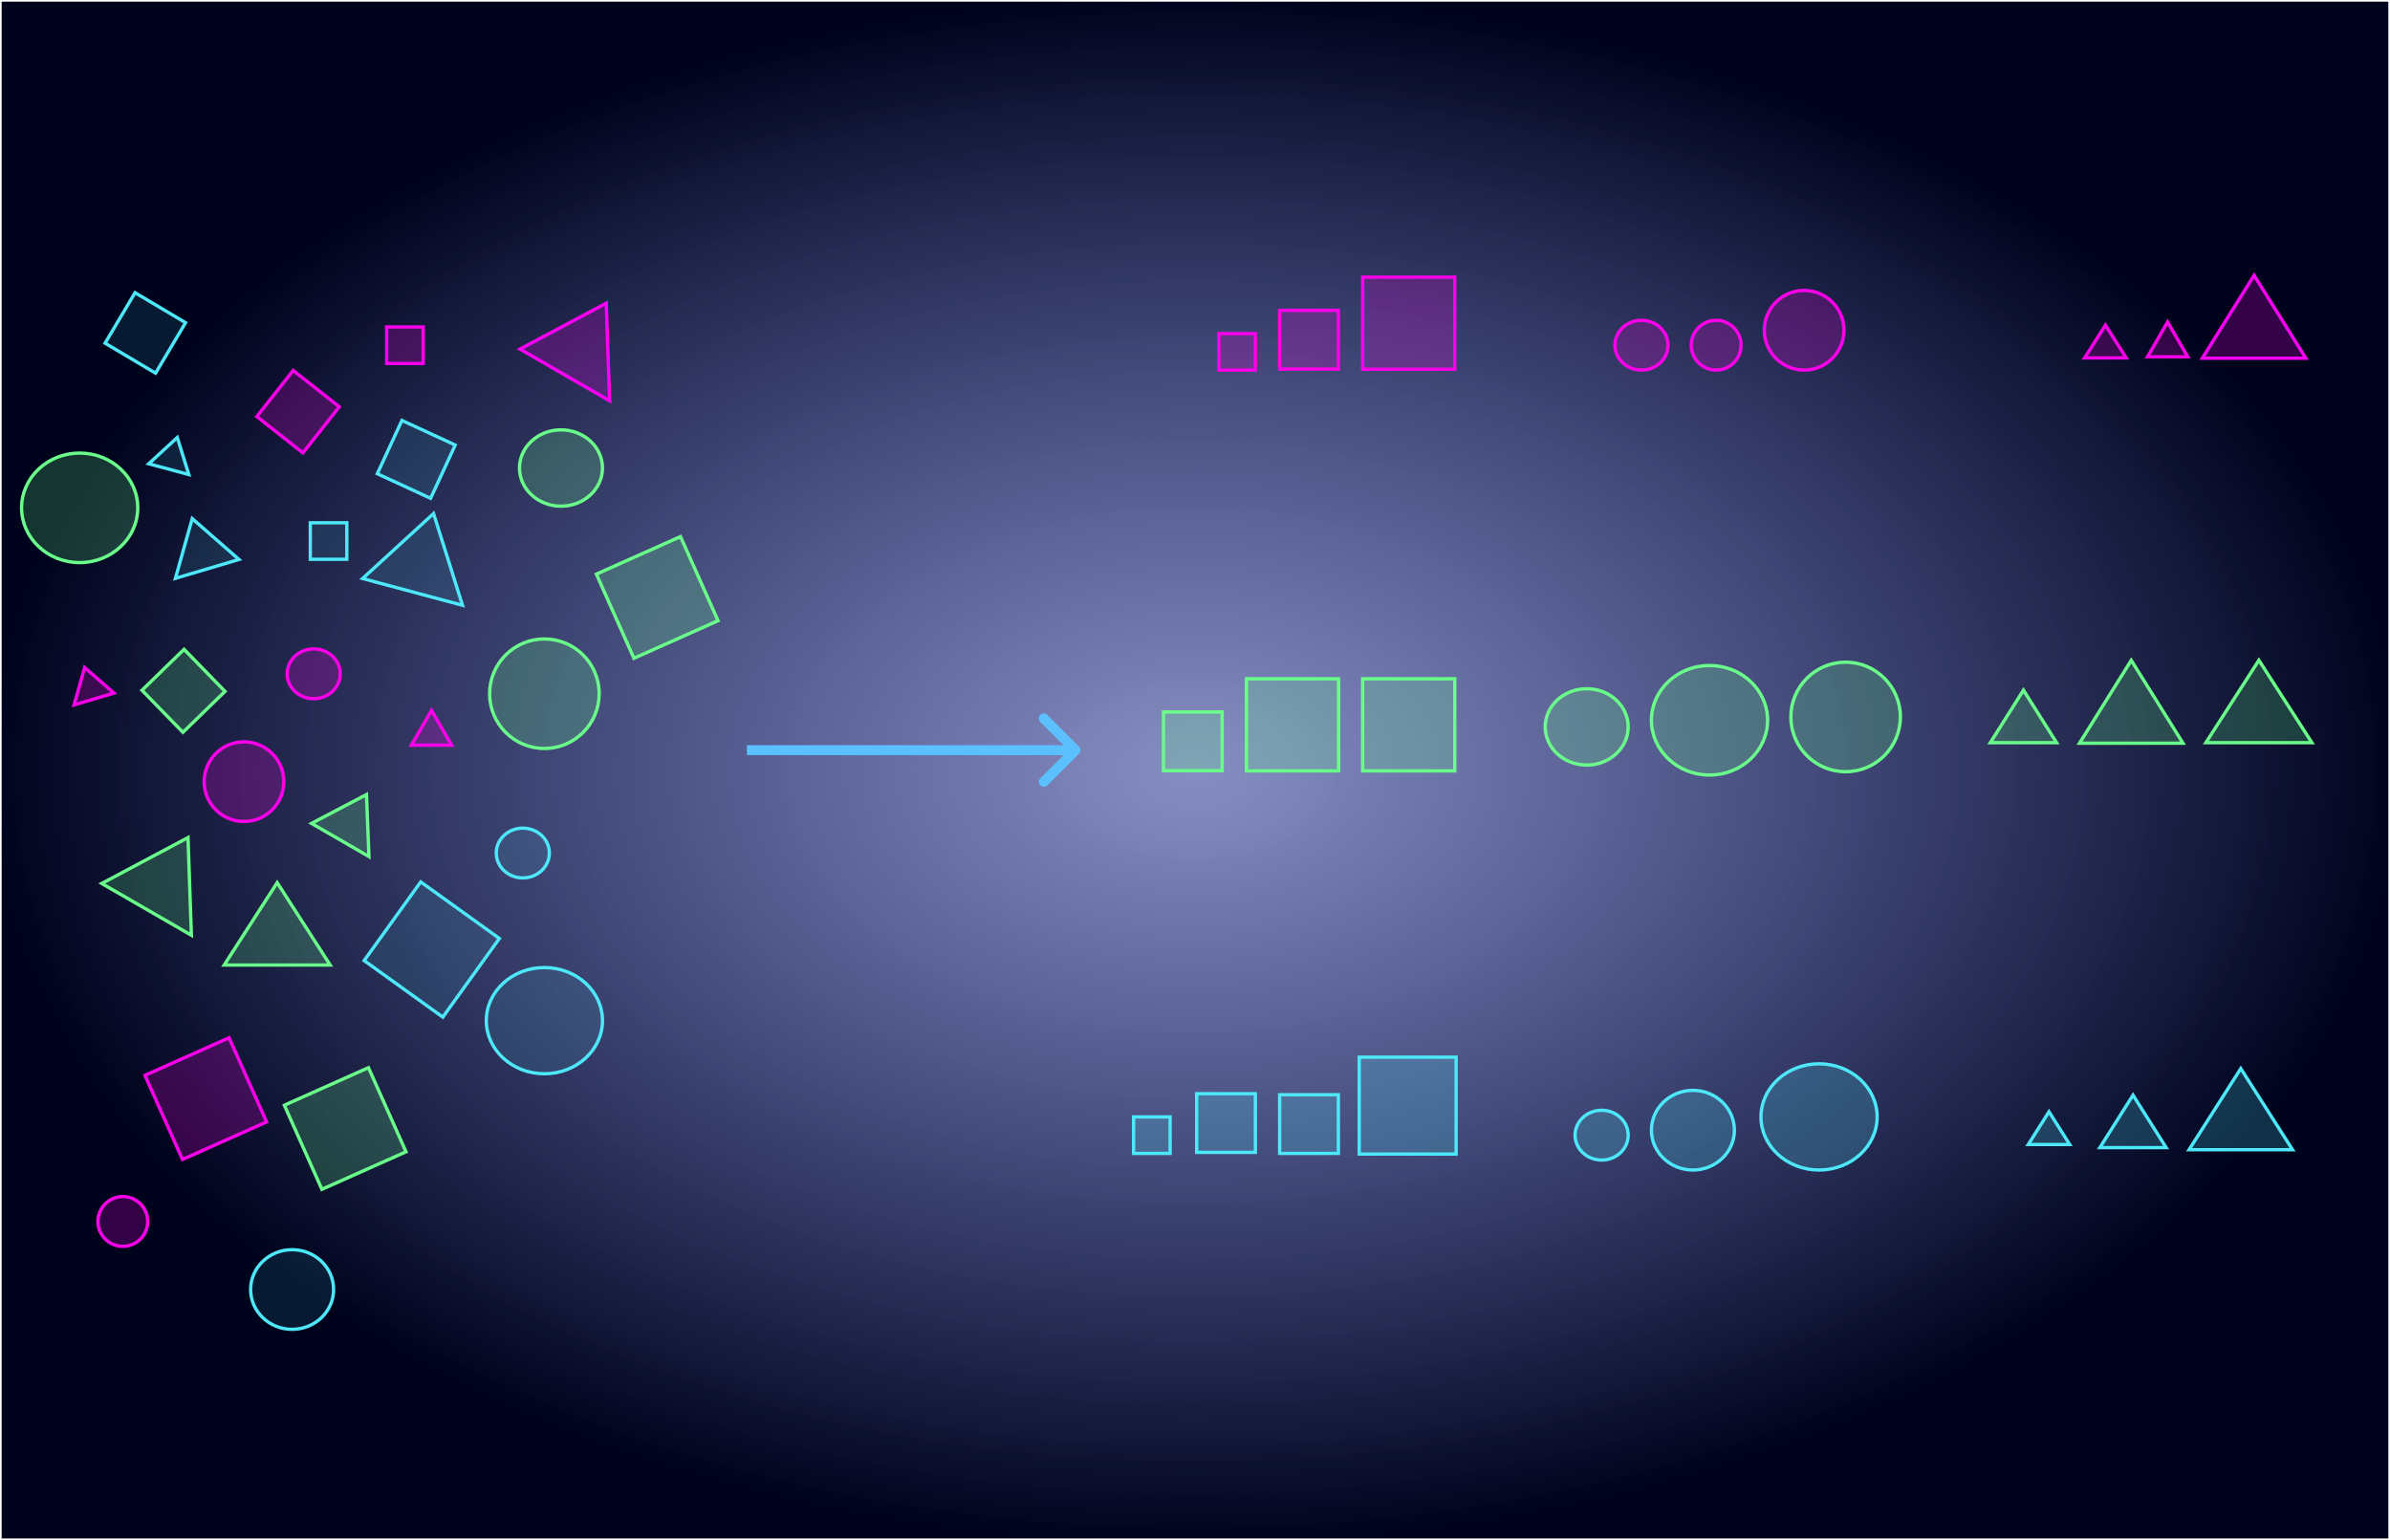<svg width="720" height="464" viewBox="0 0 720 464" fill="none" xmlns="http://www.w3.org/2000/svg">
<rect x="0.5" y="0.5" width="719" height="463" fill="url(#paint0_radial_0_1)"/>
<rect x="31.654" y="103.391" width="17.69" height="17.69" transform="rotate(-59.283 31.654 103.391)" fill="#4DE8F9" fill-opacity="0.1" stroke="#4DE8F9"/>
<rect x="88.314" y="111.604" width="17.69" height="17.69" transform="rotate(38.256 88.314 111.604)" fill="#FF00EA" fill-opacity="0.2" stroke="#FF00EA"/>
<rect x="121.084" y="126.664" width="17.69" height="17.69" transform="rotate(24.799 121.084 126.664)" fill="#4DE8F9" fill-opacity="0.1" stroke="#4DE8F9"/>
<rect x="55.447" y="195.622" width="17.69" height="17.69" transform="rotate(45.776 55.447 195.622)" fill="#6AFF8A" fill-opacity="0.2" stroke="#6AFF8A"/>
<rect x="126.739" y="265.698" width="29.191" height="29.191" transform="rotate(35.719 126.739 265.698)" fill="#4DE8F9" fill-opacity="0.1" stroke="#4DE8F9"/>
<rect x="116.484" y="98.5" width="11" height="11" fill="#FF00EA" fill-opacity="0.2" stroke="#FF00EA"/>
<rect x="93.484" y="157.5" width="11" height="11" fill="#4DE8F9" fill-opacity="0.1" stroke="#4DE8F9"/>
<rect x="385.5" y="347.5" width="17.69" height="17.69" transform="rotate(-90 385.5 347.5)" fill="#4DE8F9" fill-opacity="0.2" stroke="#4DE8F9"/>
<rect x="360.5" y="329.5" width="17.69" height="17.69" fill="#4DE8F9" fill-opacity="0.2" stroke="#4DE8F9"/>
<rect x="409.473" y="318.5" width="29.191" height="29.191" fill="#4DE8F9" fill-opacity="0.2" stroke="#4DE8F9"/>
<rect x="341.5" y="336.5" width="11" height="11" fill="#4DE8F9" fill-opacity="0.2" stroke="#4DE8F9"/>
<rect x="179.66" y="172.975" width="27.753" height="27.753" transform="rotate(-24.059 179.66 172.975)" fill="#6AFF8A" fill-opacity="0.2" stroke="#6AFF8A"/>
<rect x="43.66" y="323.975" width="27.753" height="27.753" transform="rotate(-24.059 43.66 323.975)" fill="#FF00EA" fill-opacity="0.2" stroke="#FF00EA"/>
<rect x="85.66" y="332.975" width="27.753" height="27.753" transform="rotate(-24.059 85.66 332.975)" fill="#6AFF8A" fill-opacity="0.2" stroke="#6AFF8A"/>
<path d="M44.806 139.733L53.403 131.802L56.883 142.969L44.806 139.733Z" fill="#4DE8F9" fill-opacity="0.1" stroke="#4DE8F9"/>
<path d="M22.326 212.37L25.503 201.113L34.311 208.81L22.326 212.37Z" fill="#FF00EA" fill-opacity="0.2" stroke="#FF00EA"/>
<path d="M123.938 224.5L130 214L136.062 224.5H123.938Z" fill="#FF00EA" fill-opacity="0.2" stroke="#FF00EA"/>
<path d="M93.85 248.074L110.406 239.371L111.148 258.062L93.85 248.074Z" fill="#6AFF8A" fill-opacity="0.2" stroke="#6AFF8A"/>
<path d="M52.845 174.246L57.915 156.241L71.993 168.558L52.845 174.246Z" fill="#4DE8F9" fill-opacity="0.1" stroke="#4DE8F9"/>
<path d="M67.529 290.75L83.5 265.924L99.471 290.75H67.529Z" fill="#6AFF8A" fill-opacity="0.2" stroke="#6AFF8A"/>
<path d="M30.646 266.172L56.638 252.342L57.658 281.767L30.646 266.172Z" fill="#6AFF8A" fill-opacity="0.2" stroke="#6AFF8A"/>
<path d="M156.646 105.172L182.638 91.342L183.658 120.767L156.646 105.172Z" fill="#FF00F7" fill-opacity="0.2" stroke="#FF00F7"/>
<path d="M663.454 107.917L679.049 82.944L694.644 107.917H663.454Z" fill="#FF00F7" fill-opacity="0.2" stroke="#FF00F7"/>
<path d="M109.231 174.298L130.612 154.717L139.339 182.366L109.231 174.298Z" fill="#4DE8F9" fill-opacity="0.1" stroke="#4DE8F9"/>
<path d="M611.015 344.822L617.267 334.936L623.518 344.822H611.015Z" fill="#4DE8F9" fill-opacity="0.2" stroke="#4DE8F9"/>
<path d="M632.592 345.752L642.58 329.936L652.567 345.752H632.592Z" fill="#4DE8F9" fill-opacity="0.2" stroke="#4DE8F9"/>
<path d="M659.464 346.378L675.049 321.93L690.634 346.378H659.464Z" fill="#4DE8F9" fill-opacity="0.2" stroke="#4DE8F9"/>
<path d="M165.5 257C165.5 261.114 161.947 264.5 157.5 264.5C153.053 264.5 149.5 261.114 149.5 257C149.5 252.886 153.053 249.5 157.5 249.5C161.947 249.5 165.5 252.886 165.5 257Z" fill="#4DE8F9" fill-opacity="0.1" stroke="#4DE8F9"/>
<path d="M102.5 203C102.5 207.114 98.947 210.5 94.5 210.5C90.053 210.5 86.5 207.114 86.5 203C86.5 198.886 90.053 195.5 94.5 195.5C98.947 195.5 102.5 198.886 102.5 203Z" fill="#FF00EA" fill-opacity="0.2" stroke="#FF00EA"/>
<circle cx="37" cy="368" r="7.5" fill="#FF00EA" fill-opacity="0.2" stroke="#FF00EA"/>
<path d="M181.5 141C181.5 147.314 175.942 152.5 169 152.5C162.058 152.5 156.5 147.314 156.5 141C156.5 134.686 162.058 129.5 169 129.5C175.942 129.5 181.5 134.686 181.5 141Z" fill="#6AFF8A" fill-opacity="0.2" stroke="#6AFF8A"/>
<path d="M100.5 388.5C100.5 395.109 94.922 400.5 88 400.5C81.078 400.5 75.5 395.109 75.5 388.5C75.5 381.891 81.078 376.5 88 376.5C94.922 376.5 100.5 381.891 100.5 388.5Z" fill="#4DE8F9" fill-opacity="0.1" stroke="#4DE8F9"/>
<circle cx="73.5" cy="235.5" r="12" fill="#FF00EA" fill-opacity="0.2" stroke="#FF00EA"/>
<rect x="403.191" y="93.5" width="17.69" height="17.69" transform="rotate(90 403.191 93.5)" fill="#FF00EA" fill-opacity="0.2" stroke="#FF00EA"/>
<rect x="367.172" y="100.5" width="11" height="11" fill="#FF00EA" fill-opacity="0.2" stroke="#FF00EA"/>
<rect x="410.5" y="83.5" width="27.753" height="27.753" fill="#FF00EA" fill-opacity="0.2" stroke="#FF00EA"/>
<path d="M628.015 107.822L634.267 97.936L640.518 107.822H628.015Z" fill="#FF00EA" fill-opacity="0.2" stroke="#FF00EA"/>
<path d="M646.938 107.5L653 97L659.062 107.5H646.938Z" fill="#FF00EA" fill-opacity="0.2" stroke="#FF00EA"/>
<path d="M502.5 104C502.5 108.114 498.947 111.5 494.5 111.5C490.053 111.5 486.5 108.114 486.5 104C486.5 99.886 490.053 96.5 494.5 96.5C498.947 96.5 502.5 99.886 502.5 104Z" fill="#FF00EA" fill-opacity="0.2" stroke="#FF00EA"/>
<circle cx="517" cy="104" r="7.5" fill="#FF00EA" fill-opacity="0.2" stroke="#FF00EA"/>
<circle cx="543.5" cy="99.5" r="12" fill="#FF00EA" fill-opacity="0.2" stroke="#FF00EA"/>
<path d="M181.5 307.5C181.5 316.296 173.707 323.5 164 323.5C154.293 323.5 146.5 316.296 146.5 307.5C146.5 298.704 154.293 291.5 164 291.5C173.707 291.5 181.5 298.704 181.5 307.5Z" fill="#4DE8F9" fill-opacity="0.1" stroke="#4DE8F9"/>
<path d="M490.5 342C490.5 346.114 486.947 349.5 482.5 349.5C478.053 349.5 474.5 346.114 474.5 342C474.5 337.886 478.053 334.5 482.5 334.5C486.947 334.5 490.5 337.886 490.5 342Z" fill="#4DE8F9" fill-opacity="0.2" stroke="#4DE8F9"/>
<path d="M522.5 340.5C522.5 347.109 516.922 352.5 510 352.5C503.078 352.5 497.5 347.109 497.5 340.5C497.5 333.891 503.078 328.5 510 328.5C516.922 328.5 522.5 333.891 522.5 340.5Z" fill="#4DE8F9" fill-opacity="0.2" stroke="#4DE8F9"/>
<path d="M565.5 336.5C565.5 345.296 557.707 352.5 548 352.5C538.293 352.5 530.5 345.296 530.5 336.5C530.5 327.704 538.293 320.5 548 320.5C557.707 320.5 565.5 327.704 565.5 336.5Z" fill="#4DE8F9" fill-opacity="0.2" stroke="#4DE8F9"/>
<path d="M41.5 153C41.5 162.086 33.692 169.5 24 169.5C14.308 169.5 6.5 162.086 6.5 153C6.5 143.914 14.308 136.5 24 136.5C33.692 136.5 41.5 143.914 41.5 153Z" fill="#6AFF8A" fill-opacity="0.2" stroke="#6AFF8A"/>
<circle cx="164" cy="209" r="16.5" fill="#6AFF8A" fill-opacity="0.2" stroke="#6AFF8A"/>
<rect x="350.5" y="214.5" width="17.69" height="17.69" fill="#6AFF8A" fill-opacity="0.2" stroke="#6AFF8A"/>
<rect x="410.5" y="204.5" width="27.753" height="27.753" fill="#6AFF8A" fill-opacity="0.2" stroke="#6AFF8A"/>
<rect x="375.5" y="204.5" width="27.753" height="27.753" fill="#6AFF8A" fill-opacity="0.2" stroke="#6AFF8A"/>
<path d="M599.592 223.752L609.58 207.936L619.567 223.752H599.592Z" fill="#6AFF8A" fill-opacity="0.2" stroke="#6AFF8A"/>
<path d="M664.529 223.75L680.5 198.924L696.471 223.75H664.529Z" fill="#6AFF8A" fill-opacity="0.2" stroke="#6AFF8A"/>
<path d="M626.454 223.917L642.049 198.944L657.644 223.917H626.454Z" fill="#6AFF8A" fill-opacity="0.2" stroke="#6AFF8A"/>
<path d="M490.5 219C490.5 225.314 484.942 230.5 478 230.5C471.058 230.5 465.5 225.314 465.5 219C465.5 212.686 471.058 207.5 478 207.5C484.942 207.5 490.5 212.686 490.5 219Z" fill="#6AFF8A" fill-opacity="0.2" stroke="#6AFF8A"/>
<path d="M532.5 217C532.5 226.086 524.692 233.5 515 233.5C505.308 233.5 497.5 226.086 497.5 217C497.5 207.914 505.308 200.5 515 200.5C524.692 200.5 532.5 207.914 532.5 217Z" fill="#6AFF8A" fill-opacity="0.2" stroke="#6AFF8A"/>
<circle cx="556" cy="216" r="16.5" fill="#6AFF8A" fill-opacity="0.2" stroke="#6AFF8A"/>
<path d="M325.061 227.061C325.646 226.475 325.646 225.525 325.061 224.939L315.515 215.393C314.929 214.808 313.979 214.808 313.393 215.393C312.808 215.979 312.808 216.929 313.393 217.515L321.879 226L313.393 234.485C312.808 235.071 312.808 236.021 313.393 236.607C313.979 237.192 314.929 237.192 315.515 236.607L325.061 227.061ZM225 227.5H324V224.5H225V227.5Z" fill="#5BC0FF"/>
<defs>
<radialGradient id="paint0_radial_0_1" cx="0" cy="0" r="1" gradientUnits="userSpaceOnUse" gradientTransform="translate(360 232) rotate(90) scale(232 360)">
<stop stop-color="#0F1D84" stop-opacity="0.5"/>
<stop offset="1" stop-color="#00031C"/>
</radialGradient>
</defs>
</svg>
